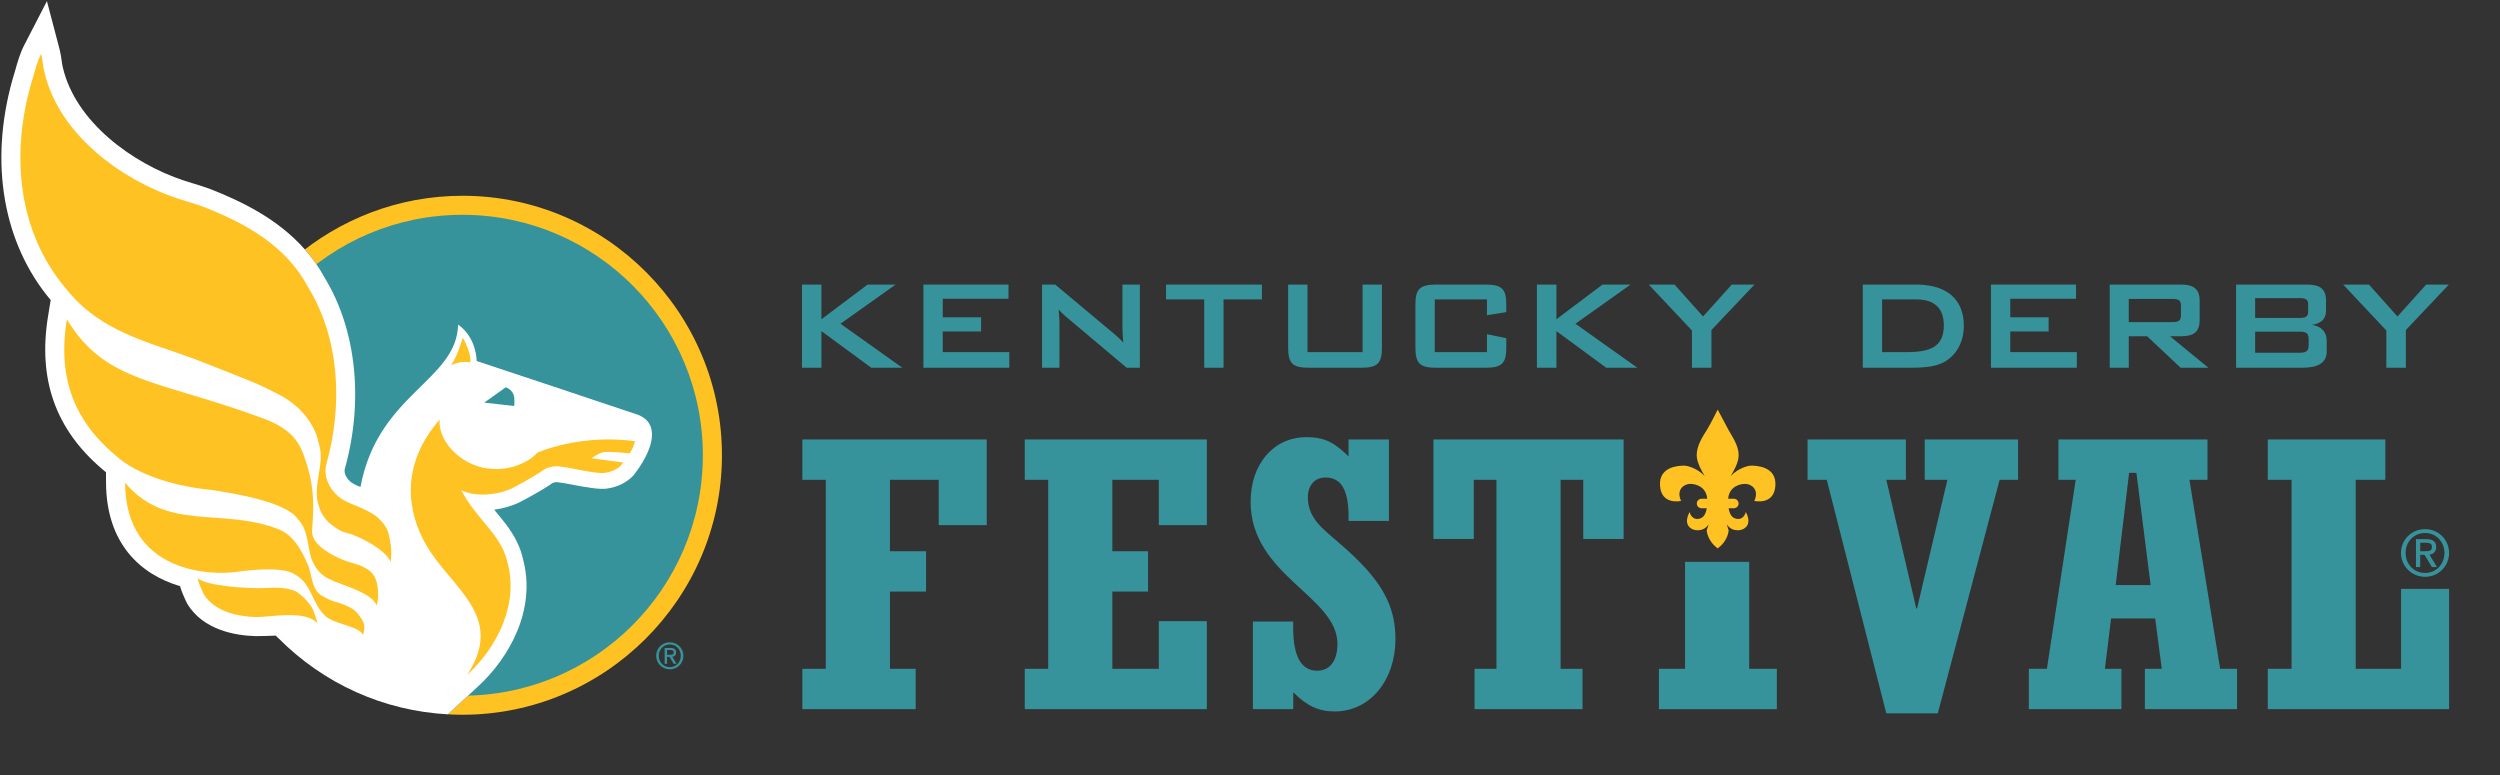<?xml version="1.0" encoding="UTF-8" standalone="no"?>
<!DOCTYPE svg PUBLIC "-//W3C//DTD SVG 1.1//EN" "http://www.w3.org/Graphics/SVG/1.1/DTD/svg11.dtd">
<svg width="100%" height="100%" viewBox="0 0 1858 576" version="1.1" xmlns="http://www.w3.org/2000/svg" xmlns:xlink="http://www.w3.org/1999/xlink" xml:space="preserve" xmlns:serif="http://www.serif.com/" style="fill-rule:evenodd;clip-rule:evenodd;stroke-linejoin:round;stroke-miterlimit:2;">
    <rect x="0" y="0" width="1858" height="576" fill="#333333" stroke="none"/>
    <g id="kdf_logo" transform="matrix(1,0,0,1,-617.984,-154.807)">
        <rect x="617.984" y="154.807" width="1857.02" height="575.193" style="fill:none;"/>
        <g transform="matrix(4.167,0,0,4.167,39.984,-378.193)">
            <g transform="matrix(1,0,0,1,221.384,255.386)">
                <path d="M0,-92.56L-0.197,-92.56C-11.655,-92.56 -22.16,-88.346 -30.259,-81.4C-29.623,-81.947 -28.97,-82.478 -28.303,-82.991C-26.997,-81.509 -25.811,-79.863 -24.812,-78.004C-19.103,-68.715 -17.761,-55.931 -21.209,-43.736C-21.254,-43.343 -21.23,-42.532 -20.153,-41.536C-19.83,-41.296 -19.459,-41.08 -19.048,-40.895C-18.814,-40.804 -18.595,-40.714 -18.38,-40.627C-15.287,-57.276 -1.24,-59.498 -0.968,-69.586C2.386,-67.189 2.342,-63.089 2.342,-63.089C2.342,-63.089 28.578,-54.377 31.108,-53.499C35.221,-51.878 33.583,-47.286 31.088,-43.736C31.037,-43.675 30.999,-43.63 30.999,-43.63L30.986,-43.607C30.953,-43.548 30.907,-43.493 30.871,-43.434C30.684,-43.177 30.493,-42.925 30.3,-42.682C29.186,-41.455 27.415,-40.562 25.477,-40.324C24.164,-40.163 21.854,-40.565 19.651,-40.985C18.576,-41.19 17.465,-41.402 16.787,-41.469C16.326,-41.515 15.933,-41.367 15.87,-41.33C14.357,-40.229 11.252,-38.539 10.072,-37.94C8.736,-37.263 7.125,-36.79 5.46,-36.572C5.568,-36.441 5.677,-36.31 5.785,-36.181C7.761,-33.803 9.802,-31.347 10.58,-27.846C13.073,-18.718 8.067,-10.064 2.537,-5.003L-2.799,-0.074C-1.999,-0.029 -1.196,-0.003 -0.39,0L-0.185,0C25.22,0 45.977,-20.672 46.086,-46.081C46.193,-71.602 25.519,-92.452 0,-92.56" style="fill:rgb(255,194,34);fill-rule:nonzero;"/>
            </g>
            <g transform="matrix(1,0,0,1,257.679,245.05)">
                <path d="M0,-0.35L0.469,-0.35C0.982,-0.35 1.19,-0.417 1.19,-0.793C1.19,-1.08 1.022,-1.209 0.573,-1.209L0,-1.209L0,-0.35ZM0,1.248L-0.428,1.248L-0.428,-1.573L0.643,-1.573C1.293,-1.573 1.619,-1.305 1.619,-0.773C1.619,-0.267 1.287,-0.052 0.937,-0.001L1.697,1.248L1.184,1.248L0.436,0.012L0,0.012L0,1.248ZM2.451,-0.182C2.451,-1.32 1.6,-2.197 0.496,-2.197C-0.624,-2.197 -1.476,-1.32 -1.476,-0.182C-1.476,0.974 -0.624,1.846 0.496,1.846C1.6,1.846 2.451,0.974 2.451,-0.182M-1.943,-0.182C-1.943,-1.547 -0.832,-2.586 0.496,-2.586C1.814,-2.586 2.918,-1.547 2.918,-0.182C2.918,1.195 1.814,2.236 0.496,2.236C-0.832,2.236 -1.943,1.195 -1.943,-0.182" style="fill:rgb(55,147,155);fill-rule:nonzero;"/>
            </g>
            <g transform="matrix(-1,-0.004,-0.004,1,220.826,251.992)">
                <path d="M-0.183,-85.771C23.501,-85.77 42.701,-66.571 42.7,-42.886C42.704,-19.203 23.504,-0.001 -0.183,-0.004C-23.868,-0.001 -43.067,-19.201 -43.067,-42.884C-43.068,-66.571 -23.868,-85.771 -0.183,-85.771" style="fill:rgb(55,147,155);fill-rule:nonzero;"/>
            </g>
            <g transform="matrix(1,0,0,1,188.799,241.656)">
                <path d="M0,-0.441C-0.221,-0.42 -0.53,-0.401 -0.871,-0.383C-0.741,-0.248 -0.616,-0.106 -0.482,0.029C0.027,-0.27 0.294,-0.47 0,-0.441" style="fill:rgb(254,190,35);fill-rule:nonzero;"/>
            </g>
            <g transform="matrix(1,0,0,1,175.062,203.761)">
                <path d="M0,1.749C0.046,1.164 0.097,0.58 0.163,0C0.097,0.58 0.046,1.164 0,1.749" style="fill:rgb(254,190,35);fill-rule:nonzero;"/>
            </g>
            <g transform="matrix(1,0,0,1,174.91,206.325)">
                <path d="M0,2.587C0.003,1.718 0.037,0.857 0.088,0C0.037,0.857 0.003,1.718 0,2.587" style="fill:rgb(254,190,35);fill-rule:nonzero;"/>
            </g>
            <g transform="matrix(1,0,0,1,176.975,190.703)">
                <path d="M0,4.75C0.504,3.127 1.095,1.543 1.768,0C1.096,1.543 0.504,3.126 0,4.75" style="fill:rgb(254,190,35);fill-rule:nonzero;"/>
            </g>
            <g transform="matrix(1,0,0,1,175.764,198.662)">
                <path d="M0,1.64C0.107,1.09 0.225,0.543 0.352,0C0.225,0.543 0.107,1.09 0,1.64" style="fill:rgb(254,190,35);fill-rule:nonzero;"/>
            </g>
            <g transform="matrix(1,0,0,1,175.348,201.215)">
                <path d="M0,1.621C0.075,1.078 0.157,0.536 0.249,0C0.157,0.538 0.075,1.078 0,1.621" style="fill:rgb(254,190,35);fill-rule:nonzero;"/>
            </g>
            <g transform="matrix(1,0,0,1,176.309,195.989)">
                <path d="M0,1.856C0.157,1.232 0.33,0.614 0.512,0C0.33,0.614 0.157,1.232 0,1.856" style="fill:rgb(254,190,35);fill-rule:nonzero;"/>
            </g>
            <g transform="matrix(1,0,0,1,175.25,213.468)">
                <path d="M0,1.192C-0.047,0.795 -0.102,0.399 -0.139,0C-0.102,0.399 -0.047,0.795 0,1.192" style="fill:rgb(254,190,35);fill-rule:nonzero;"/>
            </g>
            <g transform="matrix(1,0,0,1,175.014,211.203)">
                <path d="M0,0.872C-0.019,0.581 -0.046,0.292 -0.058,0C-0.046,0.292 -0.019,0.581 0,0.872" style="fill:rgb(254,190,35);fill-rule:nonzero;"/>
            </g>
            <g transform="matrix(1,0,0,1,178.171,224.335)">
                <path d="M0,1.888C-0.247,1.264 -0.486,0.636 -0.707,0C-0.486,0.636 -0.247,1.264 0,1.888" style="fill:rgb(254,190,35);fill-rule:nonzero;"/>
            </g>
            <g transform="matrix(1,0,0,1,179.081,226.401)">
                <path d="M0,1.949C-0.296,1.306 -0.577,0.655 -0.841,0C-0.578,0.655 -0.296,1.306 0,1.949" style="fill:rgb(254,190,35);fill-rule:nonzero;"/>
            </g>
            <g transform="matrix(1,0,0,1,180.08,228.425)">
                <path d="M0,1.974C-0.339,1.323 -0.662,0.665 -0.968,0C-0.662,0.665 -0.339,1.323 0,1.974" style="fill:rgb(254,190,35);fill-rule:nonzero;"/>
            </g>
            <g transform="matrix(1,0,0,1,177.369,222.231)">
                <path d="M0,1.81C-0.204,1.21 -0.4,0.608 -0.58,0C-0.4,0.608 -0.204,1.21 0,1.81" style="fill:rgb(254,190,35);fill-rule:nonzero;"/>
            </g>
            <g transform="matrix(1,0,0,1,176.083,217.913)">
                <path d="M0,1.577C-0.12,1.053 -0.24,0.53 -0.341,0C-0.24,0.53 -0.12,1.053 0,1.577" style="fill:rgb(254,190,35);fill-rule:nonzero;"/>
            </g>
            <g transform="matrix(1,0,0,1,175.608,215.706)">
                <path d="M0,1.411C-0.081,0.942 -0.167,0.474 -0.234,0C-0.167,0.474 -0.081,0.942 0,1.411" style="fill:rgb(254,190,35);fill-rule:nonzero;"/>
            </g>
            <g transform="matrix(1,0,0,1,176.672,220.09)">
                <path d="M0,1.707C-0.162,1.141 -0.319,0.572 -0.458,0C-0.319,0.572 -0.162,1.14 0,1.707" style="fill:rgb(254,190,35);fill-rule:nonzero;"/>
            </g>
            <g transform="matrix(1,0,0,1,188.302,241.695)">
                <path d="M0,-0.025C0.008,-0.017 0.015,-0.009 0.024,0C0.02,-0.003 0.018,-0.007 0.015,-0.01C0.009,-0.016 0.006,-0.02 0,-0.025" style="fill:rgb(254,190,35);fill-rule:nonzero;"/>
            </g>
            <g transform="matrix(1,0,0,1,180.064,186.194)">
                <path d="M0,1.75C0.307,1.159 0.623,0.576 0.953,0C0.625,0.576 0.306,1.159 0,1.75" style="fill:rgb(254,190,35);fill-rule:nonzero;"/>
            </g>
            <g transform="matrix(1,0,0,1,180.082,241.279)">
                <path d="M0,-10.872C2.048,-6.933 4.68,-3.275 7.852,0C7.849,-0.001 7.846,-0.005 7.845,-0.007C4.677,-3.28 2.048,-6.938 0,-10.872" style="fill:rgb(254,190,35);fill-rule:nonzero;"/>
            </g>
            <g transform="matrix(1,0,0,1,181.281,183.934)">
                <path d="M0,1.806C0.36,1.194 0.733,0.592 1.12,0C0.733,0.593 0.36,1.194 0,1.806" style="fill:rgb(254,190,35);fill-rule:nonzero;"/>
            </g>
            <g transform="matrix(1,0,0,1,182.586,175.812)">
                <path d="M0,7.832C1.888,4.988 4.077,2.361 6.527,0C4.078,2.361 1.887,4.986 0,7.832" style="fill:rgb(254,190,35);fill-rule:nonzero;"/>
            </g>
            <g transform="matrix(1,0,0,1,189.209,174.088)">
                <path d="M0,1.634C0.585,1.074 1.184,0.529 1.796,0C1.184,0.529 0.585,1.073 0,1.634" style="fill:rgb(254,190,35);fill-rule:nonzero;"/>
            </g>
            <g transform="matrix(1,0,0,1,178.913,188.434)">
                <path d="M0,1.896C0.287,1.257 0.584,0.624 0.896,0C0.584,0.624 0.286,1.256 0,1.896" style="fill:rgb(254,190,35);fill-rule:nonzero;"/>
            </g>
            <g transform="matrix(1,0,0,1,191.006,173.985)">
                <path d="M0,0.103C0.04,0.069 0.079,0.035 0.119,0C0.079,0.035 0.04,0.069 0,0.103" style="fill:white;fill-rule:nonzero;"/>
            </g>
            <g transform="matrix(1,0,0,1,179.112,228.351)">
                <path d="M0,0.074C-0.011,0.049 -0.021,0.024 -0.032,0C-0.021,0.024 -0.011,0.049 0,0.074" style="fill:white;fill-rule:nonzero;"/>
            </g>
            <g transform="matrix(1,0,0,1,189.113,175.721)">
                <path d="M0,0.091C0.032,0.06 0.065,0.03 0.097,0C0.065,0.03 0.032,0.06 0,0.091" style="fill:white;fill-rule:nonzero;"/>
            </g>
            <g transform="matrix(1,0,0,1,176.214,219.49)">
                <path d="M0,0.6C-0.049,0.401 -0.087,0.199 -0.131,0C-0.087,0.199 -0.049,0.401 0,0.6" style="fill:white;fill-rule:nonzero;"/>
            </g>
            <g transform="matrix(1,0,0,1,176.789,221.797)">
                <path d="M0,0.434C-0.042,0.29 -0.077,0.145 -0.117,0C-0.077,0.145 -0.042,0.29 0,0.434" style="fill:white;fill-rule:nonzero;"/>
            </g>
            <g transform="matrix(1,0,0,1,180.082,230.399)">
                <path d="M0,0.008C-0.001,0.005 -0.002,0.003 -0.002,0C-0.002,0.003 -0.001,0.005 0,0.008" style="fill:white;fill-rule:nonzero;"/>
            </g>
            <g transform="matrix(1,0,0,1,176.82,195.453)">
                <path d="M0,0.536C0.053,0.358 0.101,0.177 0.155,0C0.1,0.177 0.053,0.358 0,0.536" style="fill:white;fill-rule:nonzero;"/>
            </g>
            <g transform="matrix(1,0,0,1,178.24,226.222)">
                <path d="M0,0.179C-0.024,0.12 -0.044,0.06 -0.068,0C-0.044,0.06 -0.024,0.12 0,0.179" style="fill:white;fill-rule:nonzero;"/>
            </g>
            <g transform="matrix(1,0,0,1,177.464,224.041)">
                <path d="M0,0.294C-0.034,0.197 -0.062,0.098 -0.096,0C-0.062,0.098 -0.034,0.197 0,0.294" style="fill:white;fill-rule:nonzero;"/>
            </g>
            <g transform="matrix(1,0,0,1,188.302,241.279)">
                <path d="M0,0.391C-0.127,0.262 -0.244,0.129 -0.368,0C-0.274,0.112 -0.157,0.232 0,0.391" style="fill:white;fill-rule:nonzero;"/>
            </g>
            <g transform="matrix(1,0,0,1,175.597,200.302)">
                <path d="M0,0.913C0.053,0.607 0.109,0.303 0.167,0C0.109,0.303 0.053,0.607 0,0.913" style="fill:white;fill-rule:nonzero;"/>
            </g>
            <g transform="matrix(1,0,0,1,179.81,187.944)">
                <path d="M0,0.491C0.085,0.326 0.17,0.163 0.254,0C0.17,0.163 0.085,0.326 0,0.491" style="fill:white;fill-rule:nonzero;"/>
            </g>
            <g transform="matrix(1,0,0,1,175.226,202.836)">
                <path d="M0,0.925C0.037,0.615 0.08,0.308 0.122,0C0.08,0.309 0.037,0.615 0,0.925" style="fill:white;fill-rule:nonzero;"/>
            </g>
            <g transform="matrix(1,0,0,1,175.742,217.117)">
                <path d="M0,0.796C-0.051,0.533 -0.089,0.266 -0.134,0C-0.089,0.266 -0.051,0.533 0,0.796" style="fill:white;fill-rule:nonzero;"/>
            </g>
            <g transform="matrix(1,0,0,1,178.743,190.33)">
                <path d="M0,0.373C0.054,0.248 0.114,0.124 0.17,0C0.114,0.124 0.054,0.248 0,0.373" style="fill:white;fill-rule:nonzero;"/>
            </g>
            <g transform="matrix(1,0,0,1,174.998,205.509)">
                <path d="M0,0.815C0.016,0.542 0.045,0.272 0.065,0C0.045,0.272 0.016,0.542 0,0.815" style="fill:white;fill-rule:nonzero;"/>
            </g>
            <g transform="matrix(1,0,0,1,176.116,197.845)">
                <path d="M0,0.817C0.063,0.544 0.124,0.27 0.193,0C0.124,0.27 0.063,0.544 0,0.817" style="fill:white;fill-rule:nonzero;"/>
            </g>
            <g transform="matrix(1,0,0,1,175.111,212.075)">
                <path d="M0,1.393C-0.043,0.93 -0.066,0.465 -0.097,0C-0.066,0.465 -0.043,0.93 0,1.393" style="fill:white;fill-rule:nonzero;"/>
            </g>
            <g transform="matrix(1,0,0,1,182.4,183.645)">
                <path d="M0,0.289C0.063,0.193 0.122,0.097 0.186,0C0.122,0.097 0.063,0.193 0,0.289" style="fill:white;fill-rule:nonzero;"/>
            </g>
            <g transform="matrix(1,0,0,1,175.374,214.66)">
                <path d="M0,1.046C-0.049,0.699 -0.083,0.349 -0.124,0C-0.083,0.349 -0.049,0.699 0,1.046" style="fill:white;fill-rule:nonzero;"/>
            </g>
            <g transform="matrix(1,0,0,1,181.017,185.739)">
                <path d="M0,0.455C0.086,0.303 0.175,0.151 0.264,0C0.175,0.151 0.087,0.303 0,0.455" style="fill:white;fill-rule:nonzero;"/>
            </g>
            <g transform="matrix(1,0,0,1,174.956,208.911)">
                <path d="M0,2.292C-0.034,1.531 -0.05,0.768 -0.046,0C-0.05,0.768 -0.034,1.531 0,2.292" style="fill:white;fill-rule:nonzero;"/>
            </g>
            <g transform="matrix(1,0,0,1,252.493,181.539)">
                <path d="M0,20.348C-2.53,19.47 -28.767,10.758 -28.767,10.758C-28.767,10.758 -28.722,6.657 -32.077,4.261C-32.349,14.349 -46.396,16.571 -49.488,33.22C-49.704,33.133 -49.922,33.043 -50.156,32.951C-50.567,32.766 -50.939,32.551 -51.262,32.311C-52.339,31.315 -52.363,30.504 -52.318,30.111C-48.869,17.916 -50.211,5.132 -55.921,-4.157C-56.919,-6.016 -58.105,-7.662 -59.412,-9.144C-64.201,-14.584 -70.684,-17.704 -76.214,-19.889C-77.293,-20.293 -78.382,-20.625 -79.436,-20.946C-79.967,-21.107 -80.495,-21.268 -80.995,-21.431C-90.113,-24.449 -100.321,-31.855 -102.588,-41.64C-102.67,-41.977 -102.732,-42.408 -102.796,-42.865C-102.883,-43.477 -102.982,-44.171 -103.167,-44.873L-105.414,-53.425L-109.47,-45.567C-110.217,-44.119 -110.654,-42.561 -111.04,-41.186C-111.197,-40.629 -111.352,-40.072 -111.528,-39.531L-111.571,-39.391C-115.728,-24.519 -113.216,-10.184 -104.745,-0.112L-105.211,2.752C-107.042,13.981 -103.911,22.882 -95.635,29.966C-95.394,30.188 -95.136,30.394 -94.882,30.603L-94.872,32.476C-94.815,43.233 -88.837,48.799 -81.676,50.913C-81.405,51.855 -81.033,52.685 -80.692,53.432L-80.4,54.023C-77.525,58.853 -71.579,59.728 -68.282,59.821L-68.035,59.824C-67.442,59.824 -65.756,59.793 -64.565,59.734C-64.564,59.736 -64.561,59.739 -64.559,59.74C-64.435,59.869 -64.317,60.002 -64.191,60.131C-64.185,60.136 -64.182,60.14 -64.176,60.146C-64.173,60.149 -64.17,60.153 -64.167,60.156C-56.031,68.361 -45.362,73.143 -33.908,73.773L-28.571,68.844C-23.041,63.782 -18.036,55.129 -20.529,46.001C-21.307,42.5 -23.348,40.044 -25.323,37.666C-25.432,37.536 -25.54,37.406 -25.648,37.275C-23.983,37.057 -22.373,36.584 -21.036,35.907C-19.857,35.308 -16.751,33.618 -15.239,32.516C-15.175,32.48 -14.782,32.331 -14.321,32.378C-13.644,32.445 -12.532,32.657 -11.457,32.862C-9.254,33.282 -6.945,33.683 -5.631,33.523C-3.694,33.285 -1.923,32.392 -0.809,31.164C-0.615,30.922 -0.425,30.67 -0.238,30.412C-0.202,30.354 -0.155,30.299 -0.123,30.24L-0.11,30.217C-0.11,30.217 -0.072,30.172 -0.021,30.111C2.474,26.561 4.112,21.969 0,20.348" style="fill:white;fill-rule:nonzero;"/>
            </g>
            <g transform="matrix(1,0,0,1,208.4,140.525)">
                <path d="M0,84.609C-0.272,83.267 -0.198,81.869 -1.74,80.264C-2.478,79.494 -3.098,78.782 -7.374,77.099C-8.082,76.789 -8.749,76.402 -9.345,75.936C-10.994,74.47 -11.921,72.553 -11.549,70.397C-8.455,59.634 -9.133,47.658 -14.774,38.549C-18.763,31.046 -26.148,27.137 -33.311,24.306C-34.822,23.741 -36.438,23.305 -37.97,22.807C-48.036,19.475 -59.206,11.364 -61.793,0.183C-62.047,-0.85 -62.098,-2.003 -62.359,-2.996C-63.221,-1.326 -63.604,0.691 -64.206,2.536C-67.783,15.33 -66.403,28.86 -57.924,38.877C-51.733,46.639 -43.36,48.305 -34.844,51.466C-22.767,56.215 -23.814,55.782 -19.812,57.832C-16.542,59.506 -13.572,62.689 -12.854,66.422C-11.552,70.14 -14.202,74.154 -12.757,77.827C-12.392,79.114 -11.585,80.171 -10.567,80.98C-9.355,81.874 -8.816,82.205 -7.866,82.424C-5.999,82.822 -0.941,85.33 -0.014,87.605C0.012,87.55 0.208,85.975 0,84.609" style="fill:rgb(255,194,34);fill-rule:nonzero;"/>
            </g>
            <g transform="matrix(1,0,0,1,206.103,187.743)">
                <path d="M0,45.234C-0.184,43.127 -0.935,42.202 -2.2,41.493C-4.078,40.44 -5.186,40.754 -8.222,39.058C-9.769,38.196 -11.851,36.762 -11.74,34.726C-11.422,30.969 -11.34,27.561 -12.446,23.777C-13.554,19.99 -14.369,17.056 -20.443,14.799C-38.997,7.907 -48.639,8.543 -55.47,-2.906C-57.037,6.705 -54.765,14.587 -46.993,21.219C-42.706,25.182 -35.434,27.015 -29.51,27.569C-26.918,27.988 -16.4,29.509 -14.302,32.725C-12.051,34.993 -12.798,38.269 -11.388,40.832C-10.969,41.643 -10.399,42.295 -9.728,42.801C-7.8,44.379 -1.323,45.431 -0.217,48.14C-0.198,48.091 0.171,47.173 0,45.234" style="fill:rgb(255,194,34);fill-rule:nonzero;"/>
            </g>
            <g transform="matrix(1,0,0,1,203.645,215.831)">
                <path d="M0,23.491C-0.165,22.666 -1.24,21.237 -1.862,20.819C-3.922,19.433 -5.247,19.669 -7.027,18.593C-9.594,17.49 -9.135,14.659 -10.094,12.658C-11.224,9.982 -12.75,7.468 -15.209,6.494C-25.275,2.503 -35.254,7.014 -42.628,-1.835C-42.541,14.563 -26.905,14.635 -22.988,14.107C-22.988,14.107 -14.743,12.781 -12.305,14.559C-9.356,16.187 -9.32,19.541 -7.152,21.698C-5.616,23.473 -0.878,23.655 -0.197,25.326C-0.179,25.291 0.154,24.342 0,23.491" style="fill:rgb(255,194,34);fill-rule:nonzero;"/>
            </g>
            <g transform="matrix(1,0,0,1,186.205,237.329)">
                <path d="M0,-4.551C2.88,-4.717 3.998,-4.406 4.97,-4.072C5.942,-3.74 7.616,-1.987 8.132,-1.05C8.649,-0.114 9.146,1.721 9.144,1.779C6.972,-0.738 0.539,0.699 -1.907,0.635C-4.354,0.566 -9.13,-0.037 -11.195,-3.505C-11.614,-4.429 -12.056,-5.34 -12.256,-6.33C-10.822,-4.86 -2.876,-4.387 0,-4.551" style="fill:rgb(255,194,34);fill-rule:nonzero;"/>
            </g>
            <g transform="matrix(1,0,0,1,222.609,188.675)">
                <path d="M0,3.845C0.16,2.012 -1.362,-0.533 -1.362,-0.533C-1.362,-0.533 -2.344,2.892 -3.469,4.378C-2.039,3.692 -0.837,3.742 0,3.845" style="fill:rgb(255,194,34);fill-rule:nonzero;"/>
            </g>
            <g transform="matrix(1,0,0,1,249.447,240.132)">
                <path d="M0,-29.215C0.155,-29.392 0.291,-29.562 0.43,-29.734L-5.212,-30.486C-5.212,-30.486 -4.134,-31.351 -3.147,-31.57C-2.448,-31.726 0.142,-31.507 1.589,-31.365C2.065,-32.161 2.36,-32.878 2.524,-33.523C-5.02,-34.591 -11.837,-32.807 -14.921,-31.48C-15.602,-30.582 -18.936,-27.998 -23.83,-28.673C-28.759,-29.353 -32.646,-33.675 -32.328,-37.379C-39.324,-29.361 -38.19,-21.065 -34.761,-15.074C-30.301,-7.279 -20.463,-2.386 -27.436,8.164C-22.111,3.288 -18.16,-4.454 -20.232,-11.914C-21.305,-16.897 -25.727,-19.49 -28.491,-24.831C-26.037,-23.495 -21.819,-23.919 -19.271,-25.211C-17.907,-25.903 -15.1,-27.461 -13.82,-28.392C-13.264,-28.795 -12.188,-29.151 -10.995,-29.032C-8.889,-28.823 -4.544,-27.68 -2.93,-27.879C-1.655,-28.035 -0.577,-28.592 0.048,-29.22L0,-29.215Z" style="fill:rgb(255,194,34);fill-rule:nonzero;"/>
            </g>
            <g transform="matrix(0.912,-0.411,-0.411,-0.912,230.874,199.1)">
                <path d="M-0.915,-0.92C-0.915,-0.92 -0.245,0.195 -0.193,0.952C-0.114,2.048 -0.915,2.735 -0.915,2.735L-5.543,1.818L-0.915,-0.92Z" style="fill:rgb(55,147,155);fill-rule:nonzero;"/>
            </g>
            <g transform="matrix(1,0,0,1,451.022,215.738)">
                <path d="M0,-4.779C-0.512,-4.779 -2.311,-4.355 -3.649,-2.898C-3.199,-3.676 -2.189,-5.316 -2.216,-6.699C-2.244,-8.455 -3.412,-10.009 -4.059,-11.207C-4.56,-12.127 -5.956,-14.771 -5.956,-14.771C-5.956,-14.771 -7.205,-12.252 -7.853,-11.207C-8.57,-10.046 -9.669,-8.455 -9.699,-6.699C-9.72,-5.316 -8.708,-3.676 -8.262,-2.898C-9.6,-4.355 -11.396,-4.779 -11.907,-4.779C-12.76,-4.779 -16.496,-4.702 -16.243,-1.18C-15.991,2.341 -12.487,1.514 -12.487,1.514C-13.434,-0.546 -11.907,-1.528 -10.868,-1.528C-9.886,-1.528 -8.014,-1.056 -7.824,1.128L-8.837,1.128C-9.305,1.128 -9.682,1.51 -9.682,1.974C-9.682,2.442 -9.305,2.82 -8.837,2.82L-7.904,2.82C-8.141,4.268 -8.797,4.728 -9.641,4.728C-10.696,4.728 -10.966,3.494 -10.966,3.494C-12.276,5.94 -10.525,6.748 -9.6,6.748C-9.075,6.748 -8.212,6.67 -7.565,5.668C-7.744,6.289 -7.913,6.763 -7.913,6.763C-7.913,6.763 -7.853,8.569 -5.984,9.953L-5.984,9.992C-5.975,9.989 -5.964,9.986 -5.956,9.974C-5.945,9.986 -5.934,9.989 -5.925,9.992L-5.925,9.953C-4.059,8.569 -4.001,6.763 -4.001,6.763C-4.001,6.763 -4.168,6.289 -4.346,5.668C-3.698,6.67 -2.834,6.748 -2.311,6.748C-1.389,6.748 0.364,5.94 -0.943,3.494C-0.943,3.494 -1.213,4.728 -2.271,4.728C-3.117,4.728 -3.772,4.268 -4.009,2.82L-3.07,2.82C-2.605,2.82 -2.228,2.442 -2.228,1.974C-2.228,1.51 -2.605,1.128 -3.07,1.128L-4.087,1.128C-3.896,-1.056 -2.027,-1.528 -1.04,-1.528C0,-1.528 1.522,-0.546 0.576,1.514C0.576,1.514 4.085,2.341 4.331,-1.18C4.584,-4.702 0.849,-4.779 0,-4.779" style="fill:rgb(255,194,34);fill-rule:nonzero;"/>
            </g>
            <g transform="matrix(1,0,0,1,570.361,226.844)">
                <path d="M0,-0.618L0.826,-0.618C1.73,-0.618 2.095,-0.735 2.095,-1.398C2.095,-1.906 1.799,-2.133 1.011,-2.133L0,-2.133L0,-0.618ZM0,2.201L-0.756,2.201L-0.756,-2.776L1.135,-2.776C2.28,-2.776 2.855,-2.305 2.855,-1.364C2.855,-0.471 2.269,-0.093 1.649,-0.002L2.991,2.201L2.086,2.201L0.769,0.02L0,0.02L0,2.201ZM4.321,-0.323C4.321,-2.327 2.818,-3.874 0.873,-3.874C-1.102,-3.874 -2.603,-2.327 -2.603,-0.323C-2.603,1.718 -1.102,3.253 0.873,3.253C2.818,3.253 4.321,1.718 4.321,-0.323M-3.426,-0.323C-3.426,-2.729 -1.466,-4.562 0.873,-4.562C3.198,-4.562 5.147,-2.729 5.147,-0.323C5.147,2.108 3.198,3.944 0.873,3.944C-1.466,3.944 -3.426,2.108 -3.426,-0.323" style="fill:rgb(55,147,155);fill-rule:nonzero;"/>
            </g>
            <g transform="matrix(1,0,0,1,281.811,213.485)">
                <path d="M0,33.71L4.18,33.71L4.18,-0.001L0,-0.001L0,-7.195L32.885,-7.195L32.885,8.084L24.322,8.084L24.322,-0.001L15.622,-0.001L15.622,12.741L22.061,12.741L22.061,19.935L15.622,19.935L15.622,33.71L20.213,33.71L20.213,40.905L0,40.905L0,33.71Z" style="fill:rgb(55,147,155);fill-rule:nonzero;"/>
            </g>
            <g transform="matrix(1,0,0,1,321.476,213.485)">
                <path d="M0,33.71L4.181,33.71L4.181,-0.001L0,-0.001L0,-7.195L32.477,-7.195L32.477,8.084L23.913,8.084L23.913,-0.001L15.622,-0.001L15.622,12.741L21.994,12.741L21.994,19.935L15.622,19.935L15.622,33.71L23.913,33.71L23.913,25.214L32.477,25.214L32.477,40.905L0,40.905L0,33.71Z" style="fill:rgb(55,147,155);fill-rule:nonzero;"/>
            </g>
            <g transform="matrix(1,0,0,1,362.171,221.911)">
                <path d="M0,16.857L7.193,16.857C6.988,22.82 8.496,25.624 11.444,25.624C13.84,25.624 15.074,23.709 15.074,20.829C15.074,12.334 -0.411,8.637 -0.411,-4.522C-0.411,-11.233 3.699,-16.031 9.525,-16.031C13.292,-16.031 14.868,-14.658 17.059,-12.607L17.059,-15.621L24.255,-15.621L24.255,-1.094L17.059,-1.094C17.197,-6.851 15.621,-8.838 12.948,-8.838C11.031,-8.838 9.798,-7.467 9.798,-5.274C9.798,-3.286 10.62,-1.573 12.195,0.002C13.908,1.713 16.031,3.223 18.772,5.964C23.569,10.758 25.419,14.801 25.419,19.939C25.419,27.406 20.826,32.888 14.594,32.888C11.647,32.888 9.591,31.86 7.193,29.462L7.193,32.48L0,32.48L0,16.857Z" style="fill:rgb(55,147,155);fill-rule:nonzero;"/>
            </g>
            <g transform="matrix(1,0,0,1,401.699,213.485)">
                <path d="M0,33.71L3.906,33.71L3.906,-0.001L-0.138,-0.001L-0.138,10.552L-7.33,10.552L-7.33,-7.195L26.586,-7.195L26.586,10.552L19.392,10.552L19.392,-0.001L15.348,-0.001L15.348,33.71L19.253,33.71L19.253,40.905L0,40.905L0,33.71Z" style="fill:rgb(55,147,155);fill-rule:nonzero;"/>
            </g>
            <g transform="matrix(1,0,0,1,450.681,254.391)">
                <path d="M0,-26.271L0,-7.195L4.935,-7.195L4.935,0L-16.098,0L-16.098,-7.195L-11.439,-7.195L-11.439,-26.271L0,-26.271Z" style="fill:rgb(55,147,155);fill-rule:nonzero;"/>
            </g>
            <g transform="matrix(1,0,0,1,464.518,247.947)">
                <path d="M0,-34.463L-3.424,-34.463L-3.424,-41.657L14.116,-41.657L14.116,-34.463L10.622,-34.463L15.966,-11.513L16.103,-11.513L21.519,-34.463L17.475,-34.463L17.475,-41.657L34.121,-41.657L34.121,-34.463L30.833,-34.463L19.803,7.194L10.622,7.194L0,-34.463Z" style="fill:rgb(55,147,155);fill-rule:nonzero;"/>
            </g>
            <g transform="matrix(1,0,0,1,522.283,228.422)">
                <path d="M0,3.836L-2.537,-16.169L-3.842,-16.169L-6.235,3.836L0,3.836ZM-21.722,18.773L-18.502,18.773L-13.362,-14.938L-16.446,-14.938L-16.446,-22.132L10.14,-22.132L10.14,-14.938L6.918,-14.938L12.396,18.773L15.412,18.773L15.412,25.968L-1.027,25.968L-1.027,18.773L1.984,18.773L0.818,9.799L-7.059,9.799L-8.154,18.773L-5.213,18.773L-5.213,25.968L-21.722,25.968L-21.722,18.773Z" style="fill:rgb(55,147,155);fill-rule:nonzero;"/>
            </g>
            <g transform="matrix(1,0,0,1,543.177,213.485)">
                <path d="M0,33.71L4.245,33.71L4.245,-0.001L0,-0.001L0,-7.195L20.963,-7.195L20.963,-0.001L15.685,-0.001L15.685,33.71L23.771,33.71L23.771,19.455L32.336,19.455L32.336,40.905L0,40.905L0,33.71Z" style="fill:rgb(55,147,155);fill-rule:nonzero;"/>
            </g>
            <g transform="matrix(1,0,0,1,281.744,193.497)">
                <path d="M0,-14.83L3.472,-14.83L3.472,-8.649L11.696,-14.83L16.695,-14.83L6.867,-7.847L17.9,0L12.354,0L3.472,-6.531L3.472,0L0,0L0,-14.83Z" style="fill:rgb(55,147,155);fill-rule:nonzero;"/>
            </g>
            <g transform="matrix(1,0,0,1,303.401,193.497)">
                <path d="M0,-14.83L15.176,-14.83L15.176,-12.304L3.449,-12.304L3.449,-8.997L10.29,-8.997L10.29,-6.469L3.449,-6.469L3.449,-2.787L15.321,-2.787L15.321,0L0,0L0,-14.83Z" style="fill:rgb(55,147,155);fill-rule:nonzero;"/>
            </g>
            <g transform="matrix(1,0,0,1,324.562,193.497)">
                <path d="M0,-14.83L2.352,-14.83L12.791,-6.097C13.393,-5.609 13.967,-5.086 14.481,-4.483C14.395,-5.718 14.341,-6.583 14.341,-7.042L14.341,-14.83L17.444,-14.83L17.444,0L15.09,0L4.194,-9.173C3.766,-9.544 3.363,-9.917 2.959,-10.379C3.074,-9.228 3.103,-8.452 3.103,-8.023L3.103,0L0,0L0,-14.83Z" style="fill:rgb(55,147,155);fill-rule:nonzero;"/>
            </g>
            <g transform="matrix(1,0,0,1,356.934,178.666)">
                <path d="M0,14.83L-3.446,14.83L-3.446,2.644L-10.256,2.644L-10.256,0L6.842,0L6.842,2.644L0,2.644L0,14.83Z" style="fill:rgb(55,147,155);fill-rule:nonzero;"/>
            </g>
            <g transform="matrix(1,0,0,1,371.904,181.453)">
                <path d="M0,9.256L9.827,9.256L9.827,-2.787L13.278,-2.787L13.278,8.535C13.278,11.322 12.388,12.043 9.598,12.043L0.228,12.043C-2.559,12.043 -3.449,11.322 -3.449,8.535L-3.449,-2.787L0,-2.787L0,9.256Z" style="fill:rgb(55,147,155);fill-rule:nonzero;"/>
            </g>
            <g transform="matrix(1,0,0,1,394.603,190.853)">
                <path d="M0,-9.543L0,-0.144L9.313,-0.144L9.313,-3.335L12.759,-2.618L12.759,-0.864C12.759,1.923 11.87,2.643 9.082,2.643L0.233,2.643C-2.556,2.643 -3.446,1.923 -3.446,-0.864L-3.446,-8.683C-3.446,-11.47 -2.556,-12.186 0.233,-12.186L9.082,-12.186C11.87,-12.186 12.759,-11.47 12.759,-8.683L12.759,-7.273L9.313,-6.725L9.313,-9.543L0,-9.543Z" style="fill:rgb(55,147,155);fill-rule:nonzero;"/>
            </g>
            <g transform="matrix(1,0,0,1,412.822,193.497)">
                <path d="M0,-14.83L3.481,-14.83L3.481,-8.649L11.696,-14.83L16.695,-14.83L6.869,-7.847L17.904,0L12.358,0L3.481,-6.531L3.481,0L0,0L0,-14.83Z" style="fill:rgb(55,147,155);fill-rule:nonzero;"/>
            </g>
            <g transform="matrix(1,0,0,1,440.474,185.309)">
                <path d="M0,1.546L-7.704,-6.642L-3.105,-6.642L1.982,-0.954L7.1,-6.642L11.149,-6.642L3.475,1.46L3.475,8.188L0,8.188L0,1.546Z" style="fill:rgb(55,147,155);fill-rule:nonzero;"/>
            </g>
            <g transform="matrix(1,0,0,1,478.846,181.453)">
                <path d="M0,9.256C4.367,9.256 6.55,8.16 6.55,4.487C6.55,1.467 4.914,-0.143 1.67,-0.143L-4.456,-0.143L-4.456,9.256L0,9.256ZM-7.903,-2.787L1.638,-2.787C7.184,-2.787 10.118,-0.055 10.118,4.543C10.118,7.33 8.907,9.629 6.836,10.896C5.402,11.786 3.393,12.043 0.744,12.043L-7.903,12.043L-7.903,-2.787Z" style="fill:rgb(55,147,155);fill-rule:nonzero;"/>
            </g>
            <g transform="matrix(1,0,0,1,493.801,193.497)">
                <path d="M0,-14.83L15.176,-14.83L15.176,-12.304L3.448,-12.304L3.448,-8.997L10.286,-8.997L10.286,-6.469L3.448,-6.469L3.448,-2.787L15.32,-2.787L15.32,0L0,0L0,-14.83Z" style="fill:rgb(55,147,155);fill-rule:nonzero;"/>
            </g>
            <g transform="matrix(1,0,0,1,518.381,190.94)">
                <path d="M0,-9.718L0,-5.58L7.756,-5.58C8.826,-5.58 9.311,-5.781 9.311,-6.76L9.311,-8.537C9.311,-9.515 8.826,-9.718 7.756,-9.718L0,-9.718ZM-3.395,-12.274L9.311,-12.274C11.583,-12.274 12.645,-11.472 12.645,-9.403L12.645,-5.923C12.645,-3.858 11.583,-3.053 9.311,-3.053L7.36,-3.053L14.196,2.556L9.254,2.556L3.274,-3.053L0,-3.053L0,2.556L-3.395,2.556L-3.395,-12.274Z" style="fill:rgb(55,147,155);fill-rule:nonzero;"/>
            </g>
            <g transform="matrix(1,0,0,1,540.924,185.103)">
                <path d="M0,1.957L0,5.719L7.874,5.719C9.048,5.719 9.539,5.486 9.539,4.398L9.539,3.275C9.539,2.189 9.048,1.957 7.874,1.957L0,1.957ZM0,-4.025L0,-0.486L7.874,-0.486C8.935,-0.486 9.45,-0.691 9.45,-1.554L9.45,-2.958C9.45,-3.821 8.935,-4.025 7.874,-4.025L0,-4.025ZM-3.399,-6.436L9.307,-6.436C11.574,-6.436 12.641,-5.635 12.641,-3.565L12.641,-1.753C12.641,-0.314 11.723,0.546 10.085,0.749C11.808,0.976 12.761,2.012 12.761,3.592L12.761,5.486C12.761,7.473 11.294,8.393 8.39,8.393L-3.399,8.393L-3.399,-6.436Z" style="fill:rgb(55,147,155);fill-rule:nonzero;"/>
            </g>
            <g transform="matrix(1,0,0,1,564.322,185.309)">
                <path d="M0,1.546L-7.699,-6.642L-3.103,-6.642L1.984,-0.954L7.1,-6.642L11.151,-6.642L3.481,1.46L3.481,8.188L0,8.188L0,1.546Z" style="fill:rgb(55,147,155);fill-rule:nonzero;"/>
            </g>
        </g>
    </g>
</svg>
